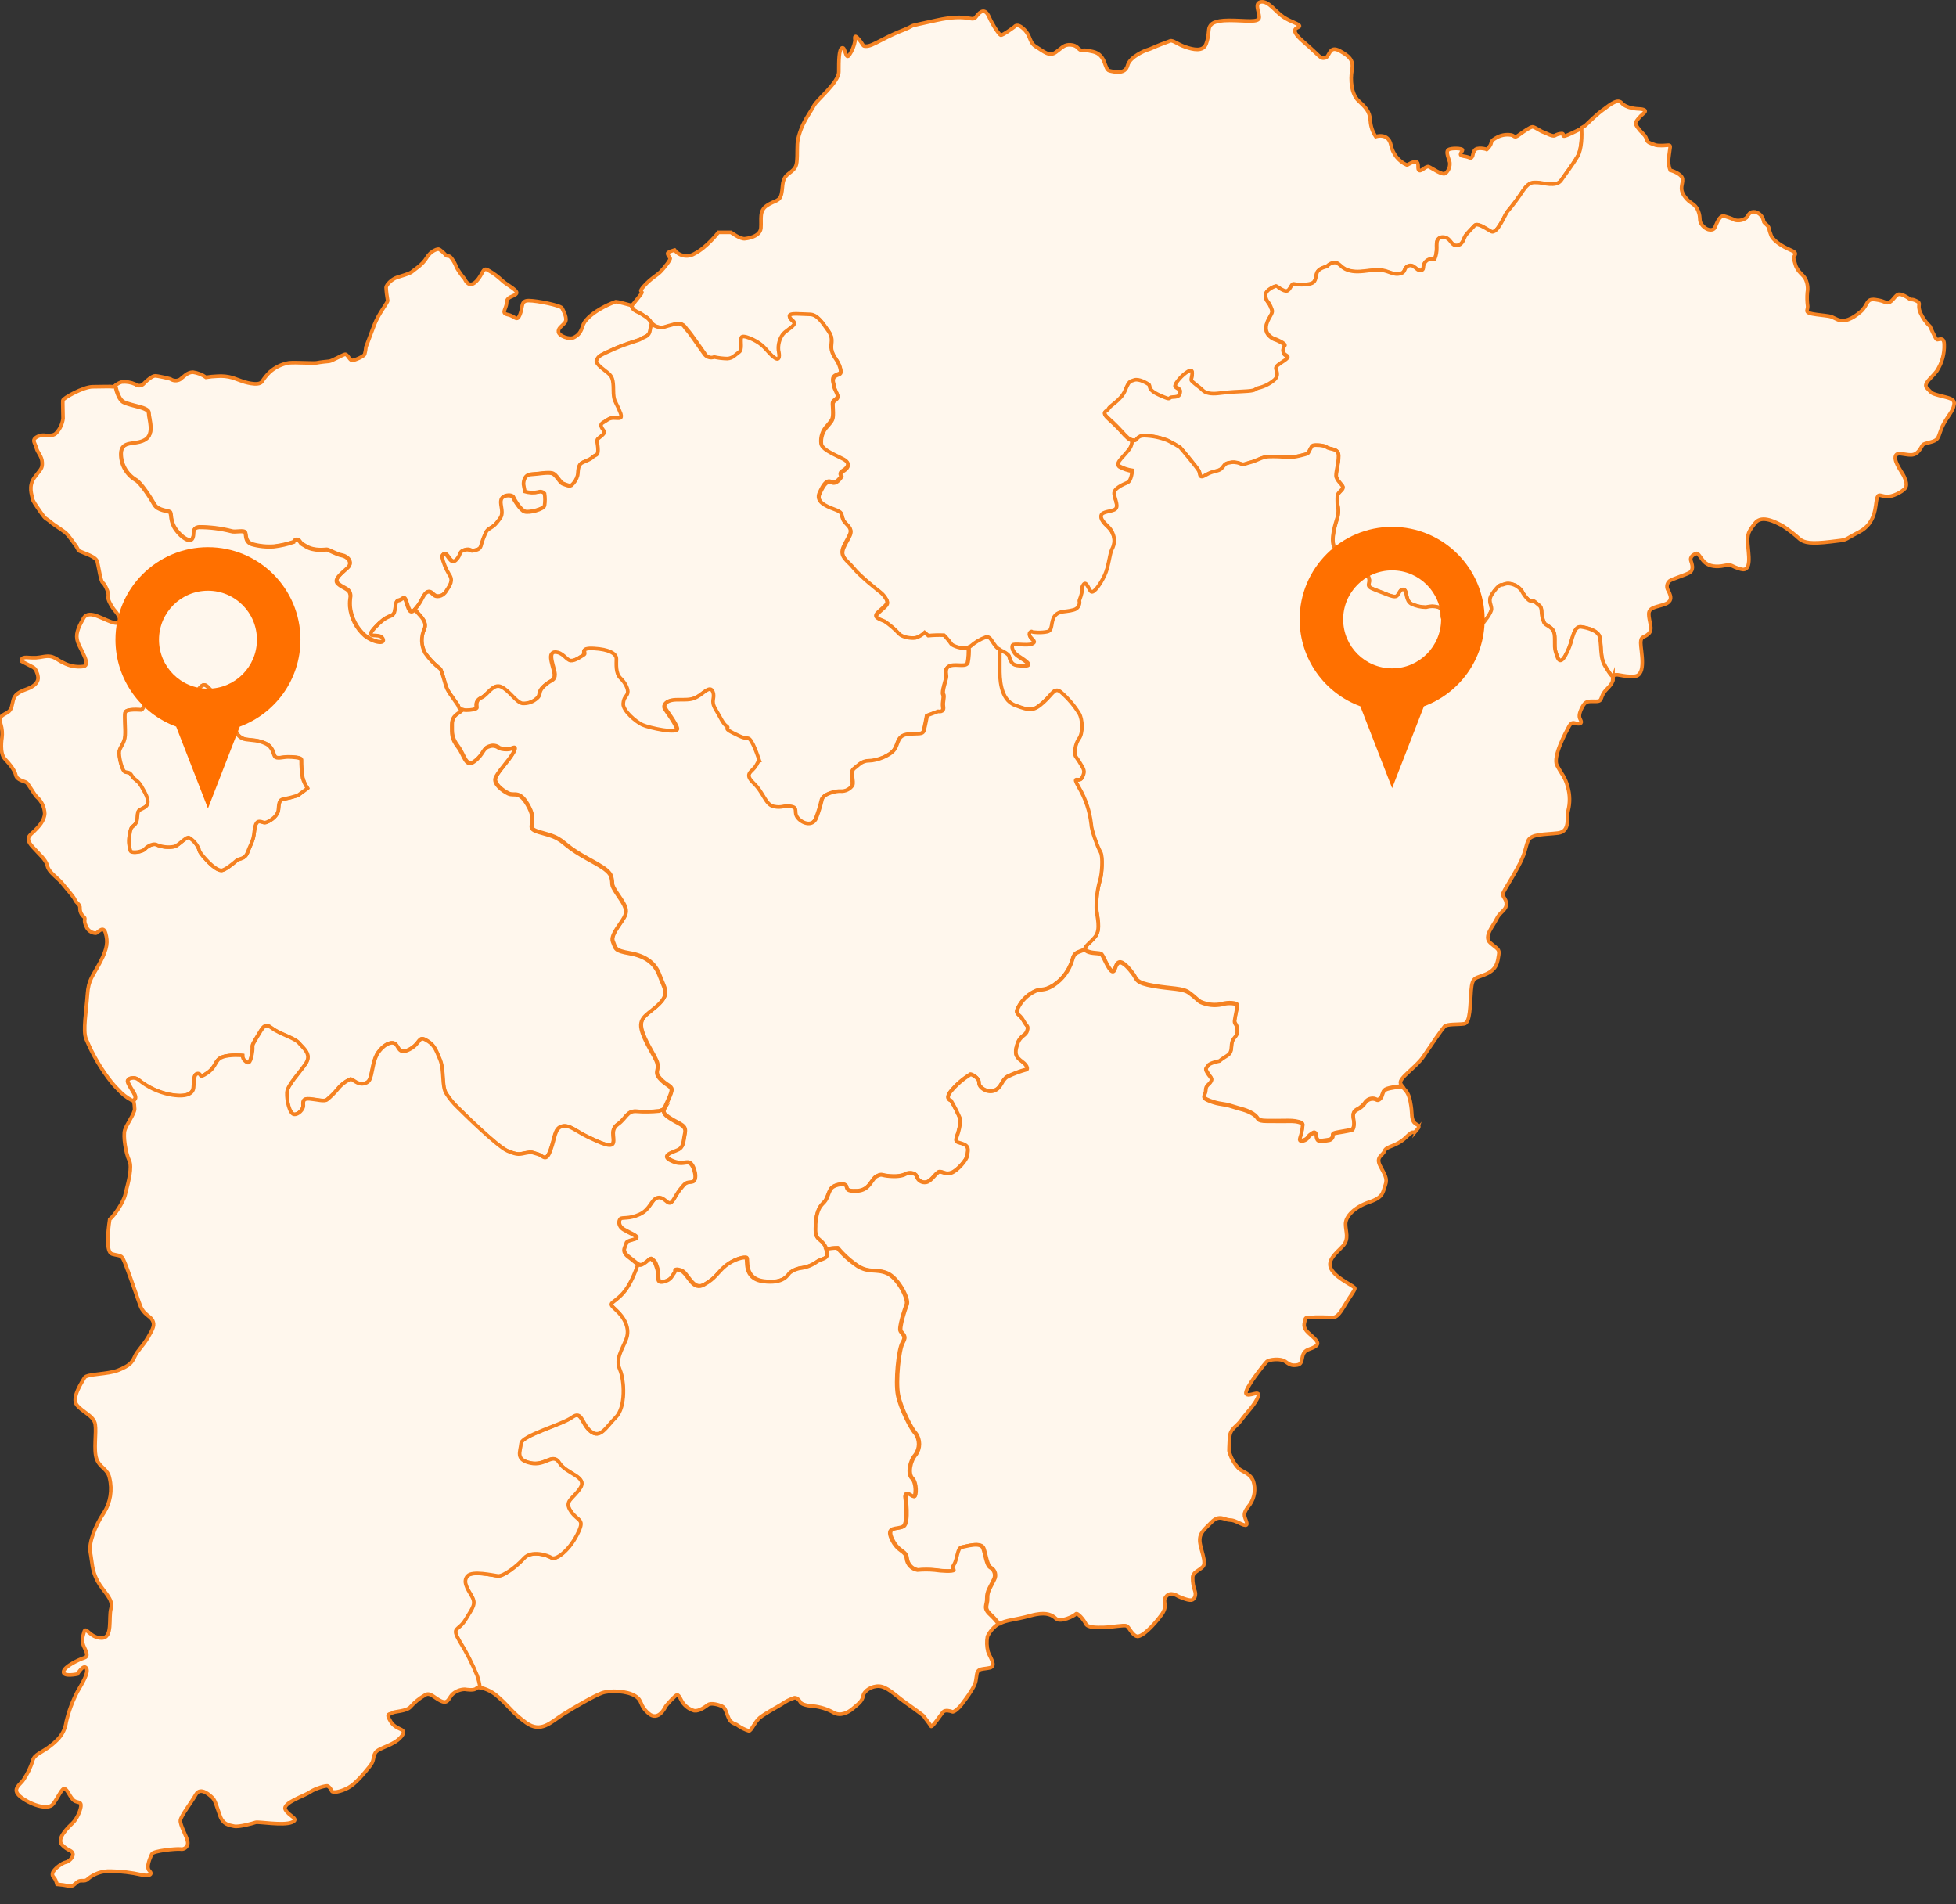 <?xml version="1.0" encoding="UTF-8"?>
<svg xmlns="http://www.w3.org/2000/svg" id="DSE-Magyarorszag" viewBox="0 0 539.21 524.86">
  <rect x="0" y="0" width="539.21" height="524.86" fill="#333333" stroke="none"/>
  <g id="Group_429">
    <path id="Path_444" d="M434.88,43.14c-1.62,2.71-3.22,4.68-4.58,6.67s-5.18,.61-6.41,.61-2.23-.38-4,2.1c-1.32,2.02-2.76,3.96-4.31,5.8-.63,.49-2.85,6.54-4.59,5.56s-3.7-2.59-4.56-1.61-1.57,1.6-2.27,2.47-.65,1.72-1.36,2.43c-.43,.47-1.07,.68-1.69,.56-.85-.23-1.24-1.18-1.91-1.75-.42-.35-.95-.54-1.5-.54-.4-.02-.8,.11-1.11,.37-.7,.59-.58,1.66-.57,2.56,.03,1.07-.17,2.14-.57,3.14-1.29-.36-2.62,.38-3,1.66-.03,.12-.06,.24-.07,.37,0,.24-.03,.48-.1,.71-.26,.5-1,.46-1.5,.14-.41-.37-.85-.7-1.32-1-.76-.32-1.64-.04-2.06,.67-.13,.3-.27,.6-.43,.89-.12,.14-.26,.26-.42,.35-.76,.37-1.63,.43-2.43,.18-.81-.19-1.57-.55-2.38-.75-1.92-.48-3.92-.08-5.87,.11s-4.09,.17-5.68-1c-.72-.55-1.38-1.35-2.28-1.4-.84,.06-1.61,.46-2.15,1.1,0,0-2.33,.45-2.75,1.8s-.14,2.59-2,3c-1.44,.3-2.93,.3-4.37,0-.62-.18-.93,1.68-1.87,1.93s-2.83-1.37-3-1.37-3,1-2.91,2.58,.82,1.62,1.43,3.1,.68,1.37-.49,3.4-.94,3.78,.19,4.7c.51,.5,1.15,.86,1.84,1.05,0,0,2.84,1.17,2.36,1.73-.56,.62-.62,1.55-.14,2.23,.56,.54,1.42,.6,.74,1.29s-2.77,1.74-3,2.41,1,2-.43,3.45c-1.29,1.12-2.83,1.91-4.5,2.29-1.37,.43-.25,.74-4.25,.93s-5.19,.37-6.86,.55-3.4,0-4.26-.92-3-2.22-3.1-2.79,1-3.45-.8-2.4-3.64,3.4-3.64,3.94,1.54,.69,1.42,1.68-.37,1.44-2,1.5,.12,1.2-3.59-.46-2.59-2.65-3.08-3-2.67-1.66-4-1.23-1.42,.25-2.53,2.9-4.19,4.2-4.56,5-2.42,.56,.37,3c.31,.27,.6,.53,.87,.79,2.13,2,3,3.26,3.88,4,.41,.4,.91,.7,1.45,.87,0,.73-.19,1.45-.53,2.09-1.23,2.1-4.32,4.21-3.08,5.07,1.13,.62,2.36,1.04,3.63,1.23,0,0-.18,2.85-1.29,3.34s-4,1.61-3.7,3.21,1.45,3.7,0,4.33-3.94,.49-3.57,2.09,2.35,2.35,3.1,4.21c.7,1.45,.65,3.15-.14,4.56-.74,1.48-.89,4.7-2,7.16s-2.89,4.82-3.63,4.58-1.37-3.22-2.23-2,.26,.74-1.11,4.33c.32,1.13-.34,2.3-1.47,2.62h-.13c-.62,.17-1.24,.29-1.88,.36-1.33,.16-2.46,.25-3.3,1.31-1.25,1.55-.45,4-2,4.32s-4.07,.25-4.25,0-1.19,.37-.5,1.36,1.79,1.46,.5,2.05-5.07-.25-5.38,.37,.12,1.91,1.37,2.77,4.81,2.9,2.08,2.9-3.33-.19-4-1.42,.12-1.17-1.36-2.16c-.55-.35-1.13-.64-1.74-.88-.52-.24-.97-.62-1.28-1.1-1.12-1.42-1.37-2.59-2.6-2.28-1.52,.55-2.92,1.39-4.13,2.46-.15,.11-.31,.2-.48,.27-1.64,.68-4.32-.46-4.71-.94-.59-.86-1.26-1.67-2-2.41-1.44-.06-2.88-.02-4.32,.12l-1.05-.86c-.71,.69-1.58,1.2-2.53,1.48-1.18,.18-3.53-.12-4.5-1.11-1.19-1.31-2.54-2.47-4-3.46-1.05-.5-3.22-1-2.1-2.22s2.72-2.22,2.78-3c0-.4-.14-.78-.38-1.1-.38-.65-.88-1.22-1.47-1.69-.74-.56-5.69-4.51-7.41-6.67s-4.07-3.08-2.72-6,2.78-4,1.18-5.69-1.18-1.34-1.58-2.34,.28-1.23-2.2-2.16-5.18-2.16-4.07-4.57,2-3.64,3.33-3,2.67-1.6,2.67-1.6c0,0-.81-.8,.37-1.48s2.09-1.77,.86-2.77-6.55-2.73-6.79-4.7c-.23-1.84,.4-3.69,1.72-5,1.37-1.6,1.54-1.79,1.54-3.7s-.35-2.71,.32-3.22,1-.81,.93-1.36-.93-1.91-.93-2.46-.92-2.22,.19-3,2-.17,1.42-2.29-1.79-2.72-2.3-4.7,.74-3-.92-5.36-3-4.52-5.13-4.52-5.86-.55-5.55,.56,1.79,1.29,1.23,2.22-2.46,1.86-3.14,2.84c-.87,1.24-1.26,2.75-1.12,4.26,.32,1.31,.43,3-.93,2.17s-2.28-2.34-3.76-3.65-5.25-3-5.56-2,.37,3.27-.61,3.95-1.73,1.74-3.27,1.8c-1.21-.03-2.41-.18-3.59-.43-1.02,.3-2.12-.14-2.65-1.06-1.17-1.6-3.9-5.67-4.76-6.54s-.92-2.15-3.51-1.54-2.84,1-4.21,.8c-.75-.13-1.45-.48-2-1-.26-.23-.48-.5-.64-.81-.37-.48-.83-.88-1.35-1.17-.78-.54-1.62-1-1.62-1,0,0-1.42-.56-1.71-1.11l-.49-.9h.11l.55-.65,.21-.25c.13-.17,.3-.36,.44-.55s.26-.31,.38-.46c.3-.36,.56-.71,.78-1,.11-.12,.2-.26,.28-.4,.04-.05,.07-.1,.1-.16h0c.43-.74-1.17,.06,.69-2s3.52-2.89,4.5-3.88,2.9-3.39,2.65-3.76-.68-.88-.68-1.3,1.92-.92,1.92-.92c1.27,1.66,3.59,2.11,5.39,1.05,3.47-1.73,6.67-5.93,6.67-5.93h3.46s2.71,2,3.94,1.74c0,0,4.14-.35,4.33-2.94s-.55-4.72,1.68-6.21,3.51-1,4-3.24-.09-4,2-5.56,2.22-2,2.31-4.9-.2-3.62,.83-6.67,2.87-5.38,3.79-7.13,6.86-6.4,6.86-9.36,0-6.2,.92-6.57,.93,3.6,2,1.94c.79-1.17,1.32-2.49,1.57-3.88,0-.38-.46-2.22,1-.47s1,1.95,2,1.95,1.94-.47,4.44-1.76c2.04-1.08,4.15-2.04,6.3-2.87,3.7-1.58-.54-.46,8.63-2.5s9.81,.65,11-1,2.5-2.33,3.53,0,2.77,4.9,3.24,5.08,3.79-2.31,3.79-2.31c0,0,.74-1.2,2.69,.74s1.29,3.62,3.33,4.82,3.53,2.78,5.36,1.48,2.33-2.22,4.18-2.05,1.86,1.13,2.77,1.49-.36-.46,3.34,.38,3,4.9,4.53,5.27,4.36,1,5-1.48,5.1-4.17,5.1-4.17c.68-.2,1.35-.45,2-.75,.46-.26,3.9-1.57,4.64-1.83s2,.92,4.16,1.66,4.9,1.39,5.74-.83,.56-3.9,.93-4.64,.94-1.85,5.47-1.85,8.24,.74,8.24-.84-1.48-4,.56-4.26,4,2.78,6.11,4.18c2.11,1.4,4.35,1.85,4.44,2.48s-3.61,.29,1.11,4.36,4.53,4.7,5.92,4.43,1-3.62,4.08-1.94,3.79,2.87,3.33,5.38-.19,6.47,1.77,8.32,3.14,2.88,3.31,5.56c.1,1.56,.61,3.07,1.49,4.36,0,0,3.44-1.2,4.18,2.31,.5,2.46,2.16,4.53,4.45,5.55,0,0,2.12-1.37,2.74-.8s0,2,.63,2.28,1.85-1.3,2.59-1.05,3.88,2.59,4.68,1.79c.85-.75,1.27-1.87,1.13-3-.25-.93-1.19-2.9-.39-3.45s3.9-.43,3.9,.06-1.42,1.48,.38,1.72,1.79,.82,2.22,.25,.06-.62,.68-1.79,3.39-.37,3.39-.37c0,0-.19,.44,.74-.74s0-1.35,1.74-2.34c1.27-.79,2.78-1.1,4.25-.86,1,.18,.8,1,2.16,0s3.16-2.24,3.76-2.24,2.16,1.19,2.9,1.42,2.48,1.3,3.22,1c.61-.36,1.3-.56,2-.57,.93,0-.86,1.56,2.48,0,1.39-.65,2.31-1.1,2.9-1.42,.05,1.93,.05,5.77-1.1,7.74Z" style="fill:#FFF7ED; stroke:#f58222; stroke-miterlimit:10;"></path>
    <path id="Path_445" d="M538.67,111.54c-.31,1.74-1.36,2.66-2.71,5s-1.24,3.82-2.16,4.62-3.28,.87-3.77,1.48-1.18,2.67-3.15,2.73-4.14-1.11-4.39,.54,2,4.45,2.42,5.44,1,2.35,.23,3.28-3.45,2.4-5.18,2.22-2.17-1-2.6,.74-.12,6.6-4.93,9.07-2.48,2-7.84,2.65-7.17,.26-8.4-.68c-1.49-1.36-3.08-2.6-4.76-3.7-1.91-1-5.73-3.11-7.58-.79s-2.23,3.08-2.05,5.74,1.24,7.84-1.85,7-2.28-1.48-4.57-1-4.07,.18-5.24-.74-1.91-2.84-2.54-2.59-1.91,.8-1.42,2.16,.49,2.4-.25,3-5,1.85-5.68,2.4c-.79,.66-.95,1.81-.37,2.66,.43,.85,.91,1.86,.49,2.7-.3,.48-.75,.83-1.29,1-2.16,.86-4.56,.8-4.56,2.77s1.23,4.14,0,5.38-2.22,.55-2.22,2.6,1.71,8.89-1.68,9.18-5.3-1.11-5.87,0c-.04,.07-.07,.14-.09,.21-.43-.41-.82-.88-1.14-1.38-1.42-2.22-1.73-2.83-2-4.68s-.13-3.1-.5-4.89-3.33-2.59-5.07-2.83-2.15,2.16-2.52,3.08c-.4,1.71-1.04,3.35-1.91,4.88-1.61,2.84-2.16,.37-2.67-1.17s.08-4-.49-5.44-2.22-1.72-2.65-2.46c-.47-1.05-.72-2.19-.74-3.34-.12-1.42-.56-1.36-1.6-2.28s-1.18,0-2-.74c-.76-.71-1.39-1.55-1.86-2.48-.86-1.2-2.23-1.93-3.7-2-1,0-1.42,.45-1.91,.37s-1.73,1.19-2.71,2.79,0,2.71,0,3.82-2,3.59-3.1,4.88-4.56,1.11-5.3,.81-1.73-1.79-2.1-2-2.72-.43-3-1.29,.25-2.23-1.11-2.85c-1.13-.34-2.32-.34-3.45,0-1.38-.02-2.75-.33-4-.92-1.72-.93-1.17-3.52-2-3.9s-1.11,.43-1.79,1.49-2.85-.26-6.12-1.43-1.1-1.6-1.92-3.51-1.91-2.35-2.88-3.47-4-2.09-5.93-3.88-.74-6,.06-8.58c.48-1.35,.54-2.82,.18-4.21,0-.23-.06-1.29,0-2.28s1.48-1.6,1.5-2.34-1.87-1.91-1.87-3.27,.68-3.28,.68-5.44-2.28-1.66-3.22-2.35-3.33-.68-3.82-.54-1.17,2.15-1.48,2.28-3.88,1.17-5.5,1c-1.76-.18-3.53-.24-5.3-.18-1.68,.06-3.28,1.17-4.82,1.54s-2,.86-3,.37c-1.01-.4-2.11-.46-3.16-.18-1.17,.18-1.23,.8-2,1.6s-2.22,.49-4.27,1.74-1.42-.32-2-1.25-4.57-5.79-5.12-6.36c-1.1-.7-2.23-1.33-3.4-1.9-2.05-.82-4.22-1.27-6.43-1.32-2.22,0-2,1.43-2.71,1.3l-.64-.11c-.55-.17-1.05-.47-1.45-.88-.83-.71-1.75-2-3.88-4l-.88-.79c-2.78-2.4-.74-2.14-.37-3s3.45-2.34,4.56-5,1.24-2.48,2.54-2.91,3.45,.86,4,1.23-.63,1.36,3.08,3,1.91,.5,3.59,.46,1.91-.52,2-1.5-1.42-1.11-1.42-1.67,1.8-2.9,3.65-3.94,.74,1.85,.8,2.4,2.22,1.85,3.1,2.78,2.58,1.11,4.25,.92,2.85-.37,6.86-.55,2.89-.5,4.26-.93c1.66-.38,3.21-1.16,4.5-2.28,1.48-1.43,.19-2.79,.43-3.46s2.35-1.73,3-2.41-.18-.74-.74-1.29c-.48-.68-.42-1.6,.13-2.22,.49-.57-2.36-1.74-2.36-1.74-.68-.17-1.31-.52-1.83-1-1.13-.92-1.37-2.65-.2-4.7s1.11-1.91,.49-3.39-1.34-1.47-1.4-3.05,2.73-2.58,2.9-2.58,2.1,1.6,3,1.36,1.24-2.1,1.87-1.93c1.44,.3,2.93,.3,4.37,0,1.85-.37,1.55-1.6,2-3s2.76-1.79,2.76-1.79c.53-.65,1.31-1.05,2.15-1.1,.9,0,1.55,.84,2.28,1.39,1.58,1.17,3.72,1.21,5.67,1s4-.59,5.87-.12c.82,.21,1.57,.56,2.39,.76,.8,.24,1.67,.18,2.43-.18,.15-.1,.29-.22,.41-.36,.17-.28,.31-.58,.43-.89,.42-.71,1.3-.99,2.06-.67,.47,.3,.91,.63,1.32,1,.48,.33,1.25,.37,1.5-.13,.08-.23,.11-.47,.1-.71,.17-1.34,1.39-2.28,2.73-2.11h.01c.13,.01,.25,.04,.37,.08,.41-1,.6-2.07,.58-3.15,0-.9-.13-2,.56-2.56,.32-.25,.71-.39,1.12-.37,.55,.01,1.08,.2,1.5,.55,.66,.56,1.06,1.51,1.91,1.75,.62,.12,1.26-.1,1.68-.57,.72-.71,.76-1.68,1.37-2.43s1.54-1.63,2.27-2.47,2.84,.62,4.56,1.61c1.72,.99,4-5.06,4.58-5.55,1.56-1.84,3-3.79,4.31-5.81,1.74-2.48,2.73-2.1,4-2.1s5.07,1.36,6.42-.61,3-4,4.57-6.67c1.16-2,1.16-5.81,1.06-7.8,.35-.18,.68-.38,1-.6l.14-.12c.04-.06,.09-.11,.15-.15l.19-.18,.22-.22,.91-.86c.11-.1,.25-.22,.38-.36l.79-.71c.63-.6,1.3-1.16,2-1.67,1.11-.67,4-3.51,5.26-2s4.37,1.66,4.74,1.66,2.6,.13,1.43,1.11-2.32,2.36-2.32,2.84,.86,1.73,2.17,3,.43,2,2,2.53,1.17,.62,3,.62,2.48-.44,2.36,.49-.5,3.46-.5,4.14c.09,.74,.26,1.46,.52,2.16,0,0,3.18,.86,3.38,2.4s-1,2.54,.54,4.76,2.85,1.79,3.77,4-.06,2.71,1.3,4.19,2.9,1.24,3.27,.56,1.23-3.53,2.54-3.27c1.07,.28,2.12,.65,3.12,1.13,1.08,.24,2.21,0,3.09-.68,.56-.68,.87-1.85,2.41-1.6,1.23,.3,2.15,1.32,2.33,2.57,0,.55,1.37,1.11,1.48,2,.1,.57,.27,1.13,.49,1.66,0,0,.14,1.19,2.73,2.85s4.45,1.73,3.94,2.78-.52,.37,.09,2.59,2.33,2.84,2.88,4.2c.49,1.1,.65,2.33,.44,3.52-.11,1.28-.08,2.56,.09,3.83,.09,1.23-1.27,1.8,2.43,2.29s3.53,.25,5.57,1.28,4.31-.11,6.54-2,1.42-3.76,4.13-3.39,2.59,1,3.65,.8,1.91-2.16,2.78-2.28,2.46,.86,3,1.29,.43-.18,1.91,.56,.06,.86,1.05,3.22c.64,1.43,1.55,2.72,2.68,3.8,0,0,1.43,3.33,1.85,3.59s2-1,2.05,1.34c.1,2.6-.62,5.17-2.05,7.35-1.48,2-3.95,3.53-2.65,4.76s.74,1.29,3.39,2,4.33,.82,4.02,2.53Z" style="fill:#FFF7ED; stroke:#f58222; stroke-miterlimit:10;"></path>
    <path id="Path_446" d="M444.66,186.65c-.33,.92,.5,1.06-1.63,3.2-2.3,2.28-.93,3.45-3.1,3.45s-2.83-.19-3.76,1.6-.92,2.65-.55,3.33,.49,1.3-.56,1.25-1.66-.88-2.54,.74-4.5,8.33-3.33,10.67,2.3,3.21,3,6.06c.62,2.13,.64,4.39,.08,6.53-.5,1.56,.8,5.69-2.79,6.12s-7.47,.18-8.27,2.17-.56,3.27-3,7.64-3.41,5.66-3.84,6.7,.93,1.45,.88,3.13-1.8,2.1-2.67,4-3.7,4.87-1.78,6.59,2.65,1.68,2.34,3.41-.37,3.82-3.39,5.19-3.87,.54-4.2,4.54-.19,8.95-1.93,9.2-4.74,0-5.42,.74-3.51,4.83-5.48,7.78l-.33,.49c-2,3-6.84,5.93-6.3,7.41,.09,.25,.23,.49,.4,.7,0,0-3.6,.34-4.56,.91s-.65,1.66-1.44,2.44-.93,.24-1.72,.09c-.87-.14-1.75,.2-2.31,.89-.61,.92-1.46,1.65-2.46,2.13-1.7,1-.55,2.64-.74,4.17s-.7,1.39-.7,1.39c0,0-1.48,.31-3.75,.7s-1,.68-1.53,1.42-.78,.61-2.77,.9-1.44-1.36-1.81-2-1,0-1.57,.39-.56,1.1-1.76,1.48-1.16-.32-1-.8c.4-1.15,.65-2.35,.74-3.56-.08-.6-1.85-.93-3-1s-3.57,.05-6.85,0-1.91-.74-3.85-1.94-3.29-1.26-5.78-2.09-3.24-.41-6.07-1.48-1.2-1.52-1.2-3,1-1.57,1.44-2.44-.15-1-1-2.42-.09-1.29,.24-2,3.1-1.23,3.1-1.23c2.22-1.86,3.22-1.35,3.33-4.08s1.6-2.22,1.6-4.19-.85-1.74-.74-2.85,.74-3.7,.74-4.21-2.45-.84-4.31-.23c-1.95,.41-3.99,.19-5.81-.63-.86-.48-1.48-1.34-3.21-2.57s-4.68-1-9.75-1.86-4.57-1.85-5.56-3.21-2.85-3.7-4-3.22-.86,2.73-1.85,2.36-2.34-4-2.86-4.58-2.81-.12-4.18-1c-.17-.1-.31-.26-.4-.44-.3-.76,1.32-1.65,2.76-3.4,1.72-2.09,.49-5.56,.37-8,0-.08,0-.16,0-.24-.02-2.51,.31-5.01,1-7.43,.5-1.36,.74-6.3,0-7.52s-2.6-6.18-2.6-7.79c-.4-3.53-1.54-6.93-3.33-10-2.23-3.83,0-1.24,.8-2.72s.68-2.09,0-3.2c-.5-.9-1.05-1.76-1.66-2.59-.63-.74-.25-3.59,.86-5.07s1-5.3,0-6.92c-1.36-2.16-3.02-4.12-4.94-5.8-1.85-1.48-2.1,.24-4.82,2.72s-3.7,2.47-7.9,.86-4.2-7.65-4.2-10.24v-5.14c.6,.23,1.18,.52,1.73,.87,1.48,1,.68,.93,1.36,2.16s1.29,1.43,4,1.43-.85-2.05-2.08-2.91-1.68-2.16-1.37-2.77,4.08,.24,5.38-.37,.18-1-.5-2,.31-1.6,.5-1.37,2.65,.37,4.25,0,.8-2.77,2-4.31c.84-1.07,2-1.16,3.3-1.32,.64-.07,1.26-.19,1.88-.36,1.15-.25,1.88-1.38,1.63-2.53v-.12c1.37-3.58,.26-3.08,1.12-4.33s1.48,1.74,2.22,2,2.47-2.1,3.63-4.58,1.3-5.67,2-7.16c.79-1.41,.84-3.11,.14-4.56-.74-1.85-2.73-2.59-3.1-4.21s2.1-1.48,3.57-2.09,.27-2.73,0-4.33,2.6-2.71,3.7-3.21,1.29-3.34,1.29-3.34c-1.27-.19-2.5-.6-3.63-1.23-1.24-.86,1.85-3,3.09-5.06,.33-.65,.51-1.36,.53-2.09l.63,.11c.74,.12,.49-1.3,2.72-1.3,2.2,.05,4.38,.5,6.43,1.32,1.17,.57,2.3,1.2,3.39,1.9,.55,.57,4.57,5.44,5.13,6.36s-.06,2.48,2,1.25,3.47-.94,4.27-1.74,.86-1.42,2-1.6c1.05-.28,2.15-.22,3.16,.18,1,.49,1.48,0,3-.37s3.14-1.48,4.81-1.54c1.77-.06,3.54,0,5.3,.18,1.62,.19,5.19-.86,5.5-1s1-2.16,1.49-2.28,2.9-.14,3.82,.54,3.21,.2,3.21,2.35-.68,4.07-.68,5.44,1.9,2.53,1.87,3.27-1.44,1.36-1.5,2.34,0,2.05,0,2.28c.37,1.39,.31,2.86-.18,4.21-.8,2.6-2,6.79-.06,8.58s4.94,2.77,5.93,3.88,2.09,1.56,2.89,3.47-1.35,2.34,1.91,3.51,5.44,2.48,6.12,1.43,.94-1.86,1.8-1.49,.31,3,2,3.9c1.25,.59,2.62,.9,4,.92,1.13-.34,2.33-.34,3.46,0,1.36,.62,.87,2,1.11,2.85s2.59,1.11,3,1.29,1.37,1.67,2.11,2,4.19,.49,5.3-.81,3.1-3.77,3.1-4.88-1-2.22,0-3.82,2.22-2.85,2.71-2.79,.86-.37,1.91-.37c1.47,.07,2.83,.81,3.7,2,.47,.93,1.09,1.77,1.85,2.48,.86,.74,1-.19,2,.74s1.48,.86,1.6,2.28c.02,1.15,.27,2.29,.74,3.34,.43,.74,2.1,1,2.65,2.46s0,3.9,.49,5.44,1,4,2.67,1.17c.86-1.53,1.51-3.17,1.91-4.88,.37-.92,.78-3.33,2.52-3.08s4.7,1.05,5.07,2.83,.25,3,.5,4.89,.55,2.46,2,4.68c.33,.54,.73,1.03,1.18,1.47Z" style="fill:#FFF7ED; stroke:#f58222; stroke-miterlimit:10;"></path>
    <path id="Path_447" d="M179.76,89.09c-.19,.77-.37,1.5-.45,2-.25,1.67-1.85,1.73-2.41,2.22s-3.45,1-7.59,2.85-4.13,1.91-4.7,3,2.6,3,3.4,3.77,1.24,1.48,1.24,4.5,.68,3.21,.68,3.52c.52,.97,.97,1.97,1.35,3,.43,1.6-.49,1.17-1.91,1.17s-1.74,.62-3,1.29,.12,1.85,.38,2.41-1.18,1.6-1.74,2,0,1.42,0,3.1-.61,1.17-1.48,2-1.6,.86-2.91,1.54-1,2.59-1.23,3.47c-.28,1.08-.88,2.05-1.73,2.77-.61,.31-1.35-.06-2.34-.43s-1.85-2.59-3.08-2.9-3.59,.19-5.75,.31-2,2.71-2,2.71c0,0,.31,1.85,.37,2,1.2,.35,2.48,.39,3.7,.12,.61-.23,1.29-.06,1.72,.43,.16,1.11,.16,2.23,0,3.34-.3,1-4.26,2-5.49,1.67s-3-3.33-3.27-4-2.36-.68-3,.25,0,2.46,0,3.83-.43,1.67-1.48,3-2.17,1.4-2.79,2.34c-.66,1.3-1.17,2.66-1.54,4.07-.37,1.12-1.6,1.12-2.23,1.29s-.86-.68-2.41-.18-.74,1.11-2.09,2.6-2.11-.69-2.85-1.37-1.17,.49-1.17,.49c.41,1.74,1.08,3.41,2,4.95,1.24,1.72,.25,3-.86,4.69-.33,.52-.81,.93-1.37,1.18-.28,.12-.58,.18-.89,.19-.8,0-1.1-.34-1.63-.82-1.52-1.4-2.41,.87-3,2-.47,.86-1.04,1.65-1.7,2.37l-.15,.16c-1.35,1.37-1.72-.49-2.34-2.34s-1-.37-2.11-.25-.61,2.71-1.35,3.7-1.73,.12-5.07,3.7,1.11,1.23,2.1,3-2.59,1.23-5-.74c-2.32-2.05-3.78-4.91-4.08-8-.15-2.59,.4-2.46,0-3.7s-1.94-1.35-3.3-2.59,1.24-3,2.72-4.45-.13-3.08-1.61-3.33-3.7-1.6-4.2-1.6-3.45,.49-5.67-.86-.88-.37-1.85-1.48c-.23-.4-.75-.54-1.15-.3h-.02c-.2,.12-.34,.31-.39,.53-1.78,.61-3.61,1.03-5.48,1.25-2.04,.15-4.09-.06-6.06-.62-2-.75-1.49-2.48-1.86-3.22s-2.83,0-3.82-.37c-2.91-.74-5.89-1.11-8.89-1.11-2.1,.25-1.11,1.61-1.74,3s-3,0-4.68-2.34-1.11-4.45-1.61-4.82-3.34-.37-4.31-2.1-3.84-6.16-5.19-6.79c-2.53-1.55-4.06-4.32-4-7.29,.12-3.82,4-2.22,6.67-3.82s1-5.67,1-7.29-4.57-1.85-6.92-3c-1.14-.54-1.88-2.59-2.32-4.56,.5-.41,1.08-.72,1.7-.92,1.29-.13,2.58,.08,3.76,.61,.73,.6,1.81,.5,2.42-.23l.06-.08c.86-.86,2.22-2,3-2,.29,.01,.58,.05,.86,.1,1.13,.19,2.25,.44,3.35,.75,.78,.56,1.81,.61,2.65,.14,1.11-.82,2-2,3.57-2,1.29,.18,2.52,.67,3.59,1.42,1.02-.17,2.05-.28,3.08-.31,1.44-.12,2.88,.03,4.27,.43,1.54,.56,2.77,1,2.77,1,0,0,4.33,1.49,5.32,.06,.61-.97,1.34-1.86,2.16-2.65,1.49-1.33,3.33-2.21,5.3-2.53,1.86-.18,6.73,.19,7.66,0s2.66-.37,3.4-.43,3.57-1.72,4.31-1.91,1.3,1.67,2,1.67,3.24-1.08,3.47-1.69c.18-.65,.3-1.32,.35-2l2.34-6.18c1.19-3.09,3.65-6,3.65-6.61-.22-1.21-.37-2.43-.43-3.65,.12-.86,1.67-2.28,2.9-2.71s3.7-1.05,4.33-1.66,2.71-1.73,3.94-3.78,3.16-2.53,3.47-2.34c.66,.45,1.27,.99,1.8,1.59,.44,.55,.81-.12,1.55,.8,.61,.81,1.1,1.7,1.45,2.65,.65,1.12,1.39,2.18,2.23,3.16,.18,.43,1.23,2.65,3.2,.61s1.67-4.06,3.33-3c1.39,.78,2.68,1.74,3.84,2.84,1.17,1.17,4.82,2.84,3.76,3.7s-2.53,.68-2.59,2.4-1.67,2.85,.37,3.27,2.46,2.11,3.34-.06,.11-3.82,2.4-3.82,8.89,1.35,9.2,2.09,1.67,2.91,.74,4-1.91,1.52-1.74,2.59,3,2.16,4.27,1.48,1.85-1.35,2.48-3.33,3.7-3.94,4.93-4.63c1.32-.76,2.7-1.4,4.14-1.91,.38,0,3.52,.79,4.15,1,.22,.42,.4,.74,.48,.9,.3,.55,1.72,1.11,1.72,1.11,0,0,.83,.46,1.62,1,.52,.3,.98,.7,1.35,1.18,.17,.3,.39,.56,.66,.77Z" style="fill:#FFF7ED; stroke:#f58222; stroke-miterlimit:10;"></path>
    <path id="Path_448" d="M266.69,182.68c-.37,1.48-3.1,.36-4.82,.93s-1.11,2.28-1.11,3-1.24,4.06-.85,4.8-.26,2,0,3.58-1.48,1.23-1.48,1.23l-3,1.11s-.49,2.71-.86,4.08-1.74,.74-4.56,1.11-2.36,2.47-3.59,4.19-4.94,3.1-7,3.1-2.85,1.23-4.08,2.09,0,3.59-.48,4.7c-.74,1.1-2.02,1.71-3.34,1.6-1-.12-4.58,.62-5.07,2.23-.41,1.76-.94,3.49-1.6,5.18-1,2.36-3.7,1.62-5.07,0s.26-2.83-1.85-3.2-2.47,.49-4.81,0-2.71-3.7-5.56-6.43-.25-3.08,.74-4.94c.55-1,.76-1.3,.83-1.31v.08s0-.11,0-.08c-.24-.72-2-6-3.05-6.1s-1.23,0-4.19-1.48-.74-1.23-1.74-1.85-1.6-2.22-3.08-4.7,0-3-.74-4.82-2.6,.5-4.21,1.37-2.22,.86-5.54,.86-3.72,1.48-3.47,2.1,3.08,4.2,3.45,5.81-7.78-.13-9.63-1-5.42-4-5.31-5.81,1-2,1.24-3-.61-2.72-2-4.08-1.11-3.82-1.11-5.31-2.1-2.59-6.18-2.84-2,1.25-2.71,1.67-2.47,1.8-3.7,1.66-2.1-2.34-4.33-2.34,0,4.57,0,6.18-1,1.6-2,2.34-2.1,1.6-2.22,3c-.08,.45-.32,.85-.67,1.14-1.11,1.05-2.62,1.58-4.15,1.45-1.73-.37-3.58-3.58-5.81-4.56s-3.7,2.22-5.42,3-1.24,2.22-1.24,2.71-1.6,.74-3,.74c-.31,0-.63-.05-.92-.16-.52-.14-.92-.55-1.05-1.07,0-.37-2.34-3.21-3.08-4.7s-1.37-5.07-2-5.67c-1.59-1.22-2.98-2.68-4.12-4.33-1.13-2.06-1.2-4.55-.19-6.67,.74-1.73-.74-3.21-2-4.56-.21-.25-.41-.51-.59-.79,.66-.72,1.23-1.51,1.7-2.37,.62-1.11,1.51-3.38,3-2,.53,.49,.83,.85,1.63,.83,.31-.01,.61-.08,.89-.2,.56-.25,1.03-.66,1.36-1.18,1.11-1.72,2.1-3,.86-4.69-.92-1.54-1.6-3.21-2-4.95,0,0,.43-1.17,1.17-.48s1.48,2.84,2.85,1.36,.54-2.1,2.08-2.59,1.8,.36,2.42,.17,1.85-.17,2.22-1.29c.37-1.41,.89-2.77,1.54-4.07,.63-.93,1.74-1,2.79-2.34s1.48-1.68,1.48-3-.68-2.91,0-3.82,2.71-.88,3-.26,2,3.59,3.27,4,5.19-.62,5.48-1.67c.17-1.11,.17-2.23,0-3.34-.42-.49-1.11-.66-1.71-.43-1.22,.27-2.5,.23-3.7-.12-.07-.19-.38-2-.38-2,0,0-.13-2.59,2-2.71s4.5-.62,5.75-.31,2.1,2.53,3.08,2.9,1.74,.74,2.35,.43c.85-.73,1.45-1.69,1.73-2.77,.19-.87-.06-2.79,1.23-3.47s2.05-.74,2.91-1.54,1.48-.31,1.48-2-.55-2.65,0-3.1,2-1.48,1.73-2-1.6-1.73-.37-2.41,1.54-1.29,3-1.29,2.35,.43,1.92-1.17c-.38-1.03-.83-2.03-1.35-3,0-.32-.68-.5-.68-3.53s-.43-3.7-1.25-4.5-3.94-2.71-3.39-3.77,.56-1.17,4.7-3,7-2.36,7.58-2.85,2.17-.54,2.42-2.22c.07-.52,.25-1.25,.44-2,.55,.52,1.25,.87,2,1,1.36,.25,1.62-.18,4.21-.8s2.65,.68,3.51,1.54,3.59,5,4.76,6.55c.58,.95,1.76,1.35,2.8,.94,1.18,.26,2.38,.4,3.59,.43,1.54-.06,2.28-1.11,3.27-1.79s.3-3,.61-4,4.07,.74,5.56,2,2.41,2.79,3.76,3.65,1.25-.86,.93-2.16c-.14-1.51,.25-3.02,1.11-4.27,.69-1,2.6-1.91,3.15-2.83s-.92-1.11-1.23-2.23,3.45-.56,5.55-.56,3.46,2.16,5.13,4.52,.43,3.39,.92,5.36,1.67,2.6,2.3,4.7-.31,1.49-1.42,2.29-.2,2.47-.2,3,.88,1.91,.94,2.46-.25,.88-.94,1.36-.31,1.3-.31,3.22-.17,2.1-1.54,3.7c-1.32,1.31-1.95,3.16-1.72,5,.24,2,5.56,3.7,6.79,4.7s.31,2.09-.86,2.77-.37,1.48-.37,1.48c0,0-1.36,2.28-2.67,1.6s-2.22,.57-3.33,3,1.61,3.64,4.07,4.56,1.8,1.19,2.2,2.17,0,.68,1.58,2.34,.18,2.78-1.18,5.69,1,3.82,2.72,6,6.67,6.11,7.41,6.67c.59,.47,1.09,1.04,1.47,1.69,.24,.32,.37,.7,.38,1.1-.06,.8-1.67,1.78-2.78,3s1,1.72,2.1,2.23c1.47,.99,2.81,2.14,4,3.45,1,1,3.33,1.29,4.5,1.11,.95-.28,1.82-.79,2.53-1.48l1,.86c1.44-.14,2.88-.18,4.32-.12,.74,.74,1.41,1.55,2,2.42,.39,.47,3.07,1.61,4.71,.93,.1,1.42,.02,2.86-.24,4.26Z" style="fill:#FFF7ED; stroke:#f58222; stroke-miterlimit:10;"></path>
    <path id="Path_449" d="M303.23,242.57c-.69,2.42-1.02,4.92-1,7.43,0,.08,0,.16,0,.24,.12,2.45,1.35,5.92-.37,8-1.44,1.75-3,2.64-2.75,3.4-.29,.1-.54,.19-.75,.28-1.57,.65-2.22,.56-2.77,2.59-.85,2.87-2.68,5.35-5.18,7-3,1.85-3.43,.65-5.56,1.85-1.8,.96-3.26,2.45-4.18,4.27-1.1,1.94,.39,1.66,1.39,3.51s1.48,1.4,1.09,2.88-1.92,1.2-2.75,3.79-.37,3.44,1.4,4.73,1.28,2.13,1.28,2.13c-1.85,.5-3.65,1.16-5.37,2-1.66,1-1.58,3-3.52,3.81s-4.44-.83-4.35-2.12-1.94-2.33-2.31-2.33c-2.07,1.26-3.92,2.86-5.47,4.73-1.66,2.13,.09,2.5,.09,2.5,.97,1.67,1.84,3.4,2.61,5.18-.09,1.62-.43,3.21-1,4.73-.65,1.85,.29,1.38,1.94,2.12s1,2.05,.92,3.16-2.77,4.16-4.34,4.72-2.33-.28-3.25-.28-2.22,2.6-3.7,2.88c-1.2,.25-2.38-.49-2.68-1.68-.37-1-2.22-1-2.87-.65s-1.85,.85-4.45,.65-2-.74-3.61,0-1.86,3.9-5.47,4.08-2.49-1-3.14-1.57-2.5-.19-3.53,.46-1.29,2.5-2,3.7-2.31,1.39-2.77,6.49c-.02,.23-.02,.47,0,.7-.25,4.24,1.41,2.8,2.91,5.88,.06,.12,.12,.24,.16,.34,1.25,2.86-1,2.47-2.47,3.45-1.23,.91-2.66,1.51-4.17,1.75-1.21,.12-2.36,.57-3.33,1.3-.57,.57-1.59,3.14-7.32,2.4s-4.17-6.1-4.73-6.47-3.51,.37-5.74,2.22-2.59,3.33-5.92,5.19c-.14,.07-.27,.14-.42,.2-3,1.2-4.12-3.66-6.16-4.19s-1,.09-1.57,.74-.74,2-3,2.42-1.11-1.49-1.76-3.62-.74-1.85-1.39-2.5-.65,.09-2.23,1.11c-.75,.49-1.21,.5-1.74,.18s-1.27-1-2.5-1.94c-2.42-1.75-.85-3-.75-3.88s2.77-.92,2.86-1.48-1.75-1.2-3.51-2.23-1.39-2.59-.93-3.05,2.33,.18,5.29-1.22c2.96-1.4,3.14-4,4.81-4.53s2.69,1.48,3.52,1.39,1.39-1.94,2.87-3.79,1.57-1.76,3.25-2,.65-4.25-.48-5.08-2.12,.64-5.18-.74-.09-2.23,1.67-3,1.57-2.41,2-4.55-1.1-2.31-3.69-3.88-2.24-2-2-2.78l.06-.17c.36-1,2.08-4.16,2-5.2s-1.58-1.2-3.24-3.05c-1.3-1.45-.7-2-.62-3.13,.03-.38-.01-.77-.12-1.14-.56-2-3.61-6-4.35-9.44s2.22-4.16,5-7,1.28-4.18,0-7.69-4-5.38-8.26-6.12-3.79-1.29-4.62-3.23,2.77-5.47,3.42-7.32-.56-3.33-2.4-6.09-.84-2.15-1.48-4.46-5.47-4.09-9.74-6.86-3.6-3.7-9.26-5.19-1-1.94-3.61-7-4-3.05-5.74-3.88-3.9-2.61-3.61-4.09,3.81-5,5-7.22-.57-1-1-.93c-.96,.14-1.95,.05-2.87-.27-.76-.66-1.83-.84-2.77-.47-1.77,.47-1.48,2.13-4,4.06s-2.79-1.56-4.62-4-1.68-3.52-1.68-6.12,1.77-3,2.91-4c.29,.11,.61,.16,.92,.16,1.36,0,3-.25,3-.74s-.49-2,1.24-2.72,3.2-4,5.43-3,4.07,4.2,5.81,4.57c1.53,.12,3.03-.41,4.15-1.46,.35-.29,.59-.69,.67-1.14,.11-1.36,1.23-2.22,2.22-3s2-.74,2-2.34-2.22-6.18,0-6.18,3.1,2.22,4.33,2.34,3-1.23,3.7-1.66-1.37-1.91,2.71-1.68,6.18,1.37,6.18,2.85-.25,4,1.11,5.3,2.22,3.1,2,4.08-1.11,1.11-1.23,3,3.45,4.95,5.3,5.81,10,2.6,9.64,1-3.2-5.19-3.46-5.81,.15-2.11,3.47-2.11,3.94,0,5.54-.86,3.47-3.21,4.21-1.36-.74,2.35,.74,4.82,2.09,4.07,3.09,4.7-1.23,.36,1.73,1.85,3.08,1.36,4.19,1.48,2.82,5.38,3.06,6.09c-.08,0-.29,.28-.83,1.32-1,1.85-3.59,2.22-.74,4.93s3.21,5.93,5.55,6.44,2.72-.38,4.82,0,.49,1.6,1.85,3.2,4.08,2.35,5.07,0c.65-1.69,1.19-3.43,1.6-5.19,.49-1.6,4.07-2.34,5.07-2.22,1.32,.1,2.58-.51,3.33-1.6,.49-1.11-.74-3.83,.49-4.7s2-2.09,4.07-2.09,5.81-1.37,7-3.1,.74-3.83,3.59-4.2,4.19,.26,4.56-1.11,.86-4.07,.86-4.07l3-1.12s1.73,.38,1.48-1.23,.43-2.84,0-3.58,.84-4.05,.84-4.8-.62-2.47,1.12-3,4.44,.55,4.81-.93c.26-1.38,.35-2.78,.27-4.18,.17-.07,.33-.16,.47-.27,1.21-1.07,2.62-1.91,4.14-2.46,1.23-.31,1.48,.86,2.59,2.28,.31,.49,.76,.87,1.29,1.1v5.15c0,2.59,0,8.64,4.21,10.24s5.18,1.61,7.9-.86,3-4.2,4.81-2.72c1.92,1.68,3.59,3.63,4.94,5.8,1,1.61,1.11,5.44,0,6.92s-1.48,4.33-.86,5.07c.61,.83,1.16,1.69,1.66,2.59,.68,1.11,.79,1.72,0,3.2s-3-1.11-.8,2.72c1.8,3.07,2.93,6.47,3.34,10,0,1.6,1.85,6.54,2.59,7.78s.33,6.33-.17,7.69Z" style="fill:#FFF7ED; stroke:#f58222; stroke-miterlimit:10;"></path>
    <path id="Path_450" d="M390.6,311.42c-1.42,1.66-.37-.62-3,2s-5.44,2.42-5.93,3.77-2.47,1.61-1.23,4.07,2.16,3.47,1.42,5.44-.44,3.27-4.44,4.62-6.49,3.9-6.49,6,1.05,4.11-.74,6.08-4.82,4.08-3,6.73,6.41,4.33,6.3,5-1.54,2.46-2.91,4.81-2.22,3.15-3.15,3.15-4.69-.18-5.49,0-2-.38-2.16,.62-.86,2,.92,3.64,3.33,2.72,2,3.65-2.53,.74-3.27,1.91-.19,3-1.79,3.28-2.17-.14-3.4-1-4.39-.56-5.07,.12-6.24,7.6-5.67,8.78,4.07-1.3,3.33,.8-3.27,4.56-4.7,6.55-3.08,2.22-3.2,5-.13,2.67-.13,3.41c.46,1.85,1.4,3.55,2.72,4.93,1.23,1,3.2,1.29,4,3.51,.67,2.13,.33,4.45-.92,6.3-1.11,1.49-1.91,2.36-1.37,3.78s1.06,2.59-1,1.66-2.15-1.05-3.39-1.11-2.77-1.54-4.82,.56-3.39,3-3.27,5.25,2,5.93,.81,7.1-2.78,1.48-2.78,3c-.02,1.24,.19,2.48,.62,3.65,.37,1.05,0,2.4-1,2.53s-3.34-.93-3.59-1.05-2.22-1.48-3.39,.12,.8,2.22-1.3,5.07-5.49,6.35-6.85,5.79-2-2.52-2.71-2.83-4.14,.37-6.24,.43-4.5,.06-5-1-2.34-3.28-2.77-2.71-4.2,2.4-5.44,1.28c-1.07-1-2.46-1.73-5.51-1.17-.49,.09-1,.21-1.59,.37-4.19,1.17-6.79,1.17-8.46,2.23h-.08c-.71-.89-1.47-1.74-2.3-2.52-2.13-1.94-.82-2.58-.93-4.53s1-3.23,1.85-5.1c.68-1.17,.29-2.67-.88-3.35h-.01l-.11-.07c-.94-.64-1.22-3.25-1.87-5.19s-4.71-.55-5.93-.37-1.1,3.24-2.12,4.81,.09,1,0,1.49-3.61,.28-5.29,0c-1.6-.15-3.2-.15-4.8,0-1.62-.29-2.84-1.62-3-3.25-.28-2.31-2.33-1.57-4.09-5.27s1.58-2.6,3.15-3.52,.55-8.25,.55-8.25c.2-1.84,1.87,0,2.42,0s.74-3.7-.55-5-.56-4.82,.92-6.48c1.3-1.76,1.3-4.17,0-5.93-1.11-1.12-4.08-6.86-4.82-10.56s.19-12.6,1.29-14.45,0-2.23-.55-3.14,1.11-5.93,1.68-7.41-2.42-7.23-5.38-8.54-5,0-8.15-2c-2.08-1.4-3.95-3.08-5.56-5-1.04,.01-2.07,.13-3.08,.34l-.16-.34c-1.5-3.09-3.16-1.65-2.91-5.88-.02-.23-.02-.47,0-.7,.45-5.1,2-5.28,2.77-6.49s1-3.06,2-3.7,2.87-1,3.52-.46-.46,1.76,3.15,1.57,3.9-3.34,5.46-4.08,1-.18,3.62,0,3.79-.26,4.45-.65,2.5-.35,2.87,.65c.3,1.19,1.48,1.93,2.68,1.68,1.48-.28,2.79-2.88,3.7-2.88s1.66,.83,3.25,.28,4.25-3.61,4.34-4.72,.74-2.42-.92-3.16-2.59-.27-1.94-2.12c.57-1.52,.91-3.11,1-4.73-.76-1.78-1.63-3.51-2.61-5.18,0,0-1.75-.37-.09-2.5,1.55-1.87,3.4-3.47,5.47-4.73,.37,0,2.42,1,2.32,2.33s2.41,3,4.35,2.12,1.85-2.82,3.51-3.81c1.73-.83,3.53-1.5,5.38-2,0,0,.46-.84-1.29-2.13s-2.22-2.14-1.39-4.73,2.33-2.3,2.74-3.79-.06-1-1.08-2.88-2.49-1.57-1.39-3.51c.91-1.83,2.37-3.32,4.18-4.27,2.13-1.2,2.59,0,5.55-1.85,2.5-1.65,4.34-4.13,5.19-7,.55-2,1.2-1.94,2.77-2.59,.21-.09,.46-.18,.74-.28,.09,.18,.23,.34,.4,.44,1.37,.86,3.66,.37,4.18,1s1.89,4.21,2.86,4.58,.74-1.86,1.86-2.36,3,1.85,4,3.22,.49,2.34,5.56,3.21,8,.61,9.75,1.85,2.36,2.09,3.22,2.58c1.82,.82,3.86,1.04,5.81,.63,1.85-.61,4.31-.27,4.31,.23s-.61,3.1-.75,4.21,.75,.87,.75,2.85-1.49,1.48-1.6,4.19-1.12,2.22-3.34,4.07c0,0-2.79,.54-3.1,1.24s-1.11,.59-.24,2,1.49,1.53,1,2.42-1.44,1-1.44,2.44-1.62,1.94,1.2,3,3.57,.65,6.07,1.48,3.84,.89,5.78,2.09,.57,1.9,3.86,1.94,5.64,0,6.84,0,3,.37,3,1c-.09,1.21-.34,2.41-.74,3.56-.17,.47-.22,1.15,1,.8s1.2-1.07,1.76-1.48,1.2-1,1.58-.39-.2,2.25,1.8,2,2.23-.16,2.77-.9-.74-1.07,1.53-1.42,3.75-.7,3.75-.7c0,0,.52,.13,.7-1.4s-1-3.2,.74-4.16c1-.48,1.85-1.22,2.47-2.15,.56-.68,1.44-1.02,2.31-.89,.79,.15,.94,.7,1.72-.08s.46-1.9,1.44-2.45,4.56-.9,4.56-.9c.65,.84,1.7,1.26,2.25,4.06,.68,3.45,.2,3.95,.8,5.38s2.46,.84,1.04,2.51Z" style="fill:#FFF7ED; stroke:#f58222; stroke-miterlimit:10;"></path>
    <path id="Path_451" d="M272.36,455.22c.43,1.37,2.48,4,.49,4.45s-3.26,.06-3.57,1.73-.06,2.09-1.25,4.14-2.59,3.7-3,4.31-2,2.16-2.52,1.93-1.93-.56-2.47,0-3.16,4.55-3.4,4-1.67-2.28-1.92-2.71-4.57-3.4-6.29-4.7-4-3.51-6.06-3.63-4.19,1.23-4.44,2.71-1.48,2.28-2.83,3.45-3.41,2.11-5.19,1.17c-1.78-1.02-3.76-1.65-5.81-1.85-2.16-.12-3.22-.67-3.39-1s-.88-1.36-1.68-1.3c-1.28,.41-2.49,1.02-3.58,1.8-.74,.48-4.57,2.53-6,3.7s-2.34,3.7-3,3.64c-1.15-.36-2.23-.9-3.2-1.61-.45-.38-1.67-.38-2.36-1.86s-.86-2.89-1.85-3.33-3-1-3.82-.43-2.42,1.85-3.83,1.67c-1.33-.38-2.48-1.21-3.27-2.35-.37-.55-.93-2.09-1.48-2s-3,2.9-3.1,3.08-2,4.39-4.74,2-1.48-3.39-3.7-4.81-7-1.62-9.2-.8-7.41,3.82-10.75,5.93-6,5.18-10.07,2.28c-1.66-1.16-3.18-2.51-4.55-4h0c-.22-.24-.45-.46-.67-.7-.16-.19-.34-.37-.52-.54-.16-.18-.35-.37-.54-.55l-.4-.38-.9-.82c-1.47-1.41-3.31-2.37-5.31-2.77-.15-1.13-.42-2.25-.8-3.33-1.34-3.28-2.96-6.45-4.83-9.46-2.4-4.07-.36-2.59,1.64-5.92s3-4.27,1.7-6.49-2.41-4.06-1.13-5.55,6.87-.19,8.35,0,5.18-2.6,7.22-4.87,6.49-.87,7.6-.13,4.64-1.66,7-6.3,.37-3.51-1.66-6.48,.55-3.35,2.58-6.49-3.89-3.88-5.74-6.85-3.7,.92-8,0-2.78-3.15-2.6-5.37,11.3-5.19,14.07-7.24,2.61,1.86,5.19,3.9,4.09-1.11,6.86-3.9,2.42-10.18,1.11-13.14,.56-5.36,1.72-8.33-.41-5.93-2.83-8.15-.93-1.3,2-4.61c1.87-2.09,3.31-5.6,4.09-7.91,.53,.33,1,.31,1.75-.18,1.57-1,1.57-1.76,2.22-1.11s.74,.37,1.4,2.5-.46,4.08,1.76,3.62,2.4-1.77,3-2.42-.56-1.29,1.57-.74,3.14,5.39,6.17,4.19l.41-.2c3.34-1.86,3.7-3.34,5.93-5.19s5.19-2.59,5.74-2.22-1,5.73,4.72,6.47,6.76-1.84,7.32-2.4c.97-.73,2.13-1.18,3.34-1.3,1.51-.24,2.93-.84,4.16-1.75,1.42-1,3.72-.59,2.48-3.45,1.01-.21,2.05-.32,3.08-.34,1.61,1.92,3.48,3.6,5.56,5,3.15,2,5.18,.74,8.15,2s5.92,7.06,5.38,8.54-2.23,6.47-1.68,7.41,1.68,1.29,.55,3.14-2,10.74-1.29,14.45,3.7,9.44,4.82,10.56c1.3,1.76,1.3,4.17,0,5.93-1.49,1.66-2.23,5.19-.92,6.48s1.1,5,.55,5-2.23-1.84-2.42,0c0,0,1,7.32-.55,8.26s-4.9-.2-3.15,3.51,3.8,3,4.09,5.27c.16,1.63,1.38,2.96,3,3.25,1.6-.15,3.2-.15,4.8,0,1.68,.28,5.19,.46,5.29,0s-1,.1,0-1.48,.92-4.63,2.12-4.82,5.29-1.57,5.93,.37,.93,4.55,1.87,5.19c1.2,.62,1.68,2.09,1.07,3.3l-.07,.12c-.83,1.87-1.94,3.16-1.85,5.1s-1.2,2.59,.93,4.53c.83,.78,1.59,1.63,2.3,2.52-1.32,.85-2.38,2.05-3.06,3.47-.25,1.39-.2,2.82,.16,4.19Z" style="fill:#FFF7ED; stroke:#f58222; stroke-miterlimit:10;"></path>
    <g id="Group_428">
      <path id="Path_452" d="M181.88,297.31c-1.3-1.45-.7-2-.62-3.12,.02-.39-.02-.78-.12-1.15-.57-2-3.62-6-4.36-9.43s2.22-4.17,5-7,1.29-4.18,0-7.69-4-5.38-8.26-6.13-3.79-1.28-4.62-3.22,2.77-5.47,3.42-7.33-.56-3.33-2.4-6.09-.84-2.15-1.48-4.46-5.47-4.09-9.73-6.86-3.6-3.7-9.26-5.18-1-1.95-3.62-7-4-3.06-5.73-3.89-3.9-2.6-3.62-4.09,3.81-5,5-7.21-.56-1-1-.94c-.97,.14-1.95,.05-2.88-.26-.76-.66-1.83-.85-2.77-.48-1.76,.48-1.48,2.14-4,4.06s-2.78-1.55-4.62-3.95-1.67-3.53-1.67-6.13,1.76-3,2.9-4c-.52-.14-.92-.55-1.05-1.07,0-.37-2.34-3.21-3.08-4.7s-1.37-5.07-2-5.68c-1.59-1.21-2.98-2.67-4.12-4.32-1.13-2.06-1.2-4.55-.19-6.67,.74-1.73-.74-3.22-2-4.57-.21-.25-.41-.51-.59-.78l-.15,.16c-1.35,1.36-1.72-.49-2.34-2.34s-1-.37-2.1-.25-.61,2.71-1.35,3.7-1.74,.12-5.07,3.7,1.11,1.23,2.1,3-2.59,1.23-5-.74c-2.32-2.05-3.78-4.91-4.07-8-.15-2.59,.4-2.46,0-3.7s-1.94-1.35-3.31-2.59,1.25-3,2.73-4.45-.14-3.08-1.62-3.33-3.7-1.6-4.19-1.6-3.46,.49-5.68-.86-.87-.38-1.85-1.49c-.25-.4-.77-.53-1.17-.28h0c-.19,.11-.33,.3-.38,.52-1.78,.61-3.62,1.03-5.49,1.25-2.04,.14-4.09-.07-6.06-.63-2-.74-1.48-2.47-1.85-3.21s-2.83,0-3.83-.37c-2.9-.74-5.89-1.12-8.89-1.11-2.1,.25-1.11,1.61-1.73,3s-3,0-4.68-2.34-1.11-4.45-1.62-4.82-3.33-.37-4.31-2.1-3.84-6.16-5.19-6.79c-2.53-1.55-4.06-4.32-4-7.29,.11-3.82,4-2.22,6.67-3.82s1-5.68,1-7.29-4.58-1.85-6.92-3c-1.14-.54-1.88-2.59-2.33-4.56-.21,.17-.48,.26-.75,.25-.57-.13-2.91,0-5.44,0s-8.15,3.14-8.21,3.75,.06,3.72,.06,5c-.18,1.43-.79,2.76-1.74,3.84-.8,1-1.91,.8-3.14,.8-.99-.16-2,.11-2.78,.74-.86,.74-.06,1.42,.31,2.77s1.54,2.28,1.6,4c.06,1.72-.37,1.73-2.15,4.13s-.62,5-.56,5.69,.85,1.78,2.34,3.94,1.24,1.37,2.67,2.6,3.76,2.41,4.74,3.58l.09,.1c.79,1,1.53,2,2.22,3,.07,.09,.13,.18,.18,.28,.14,.22,.27,.45,.38,.68,.05,.09,.08,.18,.09,.28h0c1.85,.85,4.82,1.6,5.2,3.08s.92,5.38,1.48,5.73,1.84,3,1.49,3.7,1.08,3.16,1.92,4.09,2.67,3.7,0,3.32-7.12-4.06-8.7-1.29-2.31,4.52-1.57,6.61,3.7,6.24,1.57,6.67c-1.94,.26-3.92-.11-5.64-1.05-1.19-.52-2.14-1.46-3.42-1.7s-2.6,.26-4,.34c-.88,.02-1.77,0-2.65-.08-.34-.02-.68,.03-1,.16-.34,.15-.51,.53-.4,.89,.91,.46,1.81,.94,2.73,1.41,.38,.15,.72,.38,1,.67,.23,.3,.4,.64,.5,1,.23,.51,.35,1.07,.36,1.63-.08,1.42-1.52,2.36-2.86,2.87s-2.86,1-3.6,2.21-.52,2.61-1.23,3.63c-.08,.11-.16,.22-.26,.31-.77,.77-2.18,1-2.5,2-.09,.35-.09,.72,0,1.07l.18,.63c.36,1.2,.46,2.46,.3,3.7,0,0-.71,4.17,.77,5.75s2.78,3.23,3.06,4.54,2.32,1.66,2.86,1.94,2,3.05,2.88,4c1.35,1.17,2.15,2.84,2.22,4.62-.09,2-1.66,3.61-2.87,4.81s-2.68,1.86-.55,4.27,3.7,3.51,4.16,5.37,2.79,3.15,4.18,4.9,3.06,3.52,3.43,4.44,1.48,1.22,1.37,2.33c-.02,.93,.4,1.82,1.13,2.4,.55,.56-.28,.74,.55,2.5,.41,1.14,1.47,1.91,2.68,1.94,.56,0,2.05-2.31,2.7,0s.55,4.12-1.48,8-3.25,4.71-3.53,9-1.3,9.92-.37,12.14c1.77,4.29,4.12,8.3,7,11.94,.59,.72,1.21,1.41,1.87,2.06,1.07,1.2,2.35,2.2,3.78,2.95,.12,.05,.25,.05,.37,0,.43-.14,.92-.69,.09-2.07-.34-.57-.66-1.06-.9-1.5-.57-.94-.88-1.54-.76-1.92,.21-.36,.58-.6,1-.63,.67-.16,1.37,0,1.91,.43,2.49,2.05,5.45,3.45,8.61,4.09,4.36,.84,6.39-.1,6.58-1.86s0-3.88,1.2-3.88,0,1.57,2.6-.18,2-3.53,4.07-4.36,5.65-.47,5.65-.47c-.02,.57,.22,1.11,.65,1.48,.74,.65,1.39,1.12,1.94-1.84s-.55-1.48,1.3-4.55,2.22-4.16,4.25-2.59,6.3,2.7,7.41,4.07,3.62,3,1.86,5.65-5.1,5.93-5.19,8.06,.72,5.75,1.94,5.93,2.59-1.39,2.59-2.31-.35-2.14,1.77-1.94,4.07,.83,4.81,.17c1.05-.85,2.02-1.81,2.88-2.86,.96-1.21,2.2-2.16,3.61-2.78,.46,0,1.86,1.57,3.43,1.3s1.85-1,2.22-2.42,.65-4.44,2-6.3,3.24-3,4.44-2.4,.94,3.32,4.09,1.66,2.4-3.79,4.54-2.59,2.59,2.22,3.88,5.38,.37,7.41,1.77,9.44c.86,1.35,1.89,2.6,3.05,3.7,1.2,1.2,10.93,10.83,13.8,12s3.24,.92,5.1,.55,1.57-.1,3.15,.31,2.31,2.46,3.6-1.05,1.13-6,3.16-6.58,3.9,1.4,7.32,3,6.48,3.06,6.85,1.48-.92-3.51,1.3-5.09,2.5-3.7,5-3.52c2.1,.15,4.21,.12,6.3-.09,.52-.13,1.01-.35,1.45-.64,.36-1,2.08-4.16,2-5.2s-1.53-1.18-3.19-3.04Zm-99.82-78.08c-1.29,.41-2.61,.74-3.94,1-1.11,.11-1.24,1.11-1.36,2.83s-2,3-3.09,3.46-1.11-.13-2.22-.13-1.24,2-1.48,3.7-1,2.85-1.73,4.82-2.35,1.61-3,2.22-3.21,2.73-4.2,2.73-2.47-1.11-4-2.73-2.1-2.46-2.22-3.2c-.55-1.3-1.5-2.39-2.71-3.11-.87-.27-2.73,2.12-4.07,2.49-1.62,.3-3.29,.13-4.82-.49-.74-.5-2.48,.24-3.22,1.11s-3.58,1.23-3.95,.61c-.52-1.51-.6-3.13-.24-4.68,.37-2.23,.61-1.74,1.48-2.71s.49-2.61,.86-3.47,2.22-.86,2.58-2.22-.73-3.09-1.72-4.82-1.85-1.6-2.59-2.85-1.23-.74-2-1.14-1.74-4.41-1.49-5.64,1.49-2.23,1.6-4.33-.23-5.19,0-6.3,4.08-.74,4.45-.74,1-1.48,1-1.48c0,0,5.44,.25,5.6,0s1.32-.49,.21-3.46c-1.11-2.97,2.71-1.36,2.71-1.36l2.59,.62v3.7c0,2.1,.86,.62,1.23,0,.8-1.49,1.76-2.9,2.85-4.2,1.6-1.85,2.34,.61,3.63,1.23s2.05,4.7,2.05,4.7c.72,.5,1.51,.87,2.35,1.12,1.11,.23,1.23,3.2,1.72,4.56,.34,1.44,1.53,2.52,3,2.71,1.73,.26,3.21,.14,5.32,1.11s2.09,2.85,2.59,3.59,2.34,.12,3.57,.12,3.7,.13,3.7,.74c-.02,1.67,.1,3.35,.37,5,.26,1.02,.68,1.99,1.25,2.87l-2.66,2.02Z" style="fill:#FFF7ED; stroke:#f58222; stroke-miterlimit:10;"></path>
    </g>
    <path id="Path_453" d="M84.79,217.26l-2.73,2c-1.29,.41-2.61,.74-3.94,1-1.11,.11-1.25,1.11-1.37,2.83s-2,3-3.08,3.46-1.11-.13-2.22-.13-1.25,2-1.48,3.7-1,2.85-1.74,4.82-2.34,1.61-3,2.22-3.22,2.73-4.2,2.73-2.48-1.11-4-2.73-2.1-2.46-2.22-3.2c-.55-1.3-1.5-2.39-2.71-3.11-.88-.27-2.73,2.12-4.08,2.49-1.62,.3-3.29,.13-4.81-.49-.74-.5-2.48,.24-3.22,1.11s-3.58,1.23-4,.61c-.51-1.51-.59-3.13-.23-4.68,.37-2.23,.61-1.74,1.48-2.71s.49-2.61,.86-3.47,2.22-.86,2.58-2.22-.73-3.09-1.72-4.82-1.85-1.6-2.59-2.85-1.24-.74-2-1.14-1.73-4.41-1.48-5.64,1.48-2.23,1.6-4.33-.23-5.19,0-6.3,4.08-.74,4.45-.74,1-1.48,1-1.48c0,0,5.44,.25,5.6,0s1.32-.49,.21-3.46c-1.11-2.97,2.71-1.36,2.71-1.36l2.59,.62v3.7c0,2.1,.86,.62,1.23,0,.8-1.49,1.76-2.9,2.85-4.2,1.6-1.85,2.34,.61,3.63,1.23s2,4.7,2,4.7c.72,.5,1.52,.87,2.36,1.12,1.11,.23,1.23,3.2,1.72,4.56,.34,1.44,1.53,2.52,3,2.71,1.74,.26,3.22,.14,5.32,1.11s2.09,2.85,2.6,3.59,2.34,.12,3.57,.12,3.7,.13,3.7,.74c-.03,1.67,.09,3.35,.37,5,.3,1.03,.77,2.01,1.39,2.89Z" style="fill:#FFF7ED; stroke:#f58222; stroke-miterlimit:10;"></path>
    <path id="Path_461" d="M190.77,325.74c-1.67,.19-1.76,.1-3.25,2s-2,3.7-2.87,3.8-1.85-1.94-3.51-1.4-1.85,3.16-4.82,4.54-4.81,.74-5.29,1.21-.83,2,.94,3.06,3.61,1.66,3.51,2.22-2.77,.56-2.86,1.48-1.68,2.14,.74,3.88c1.24,.9,1.92,1.63,2.5,1.94-.79,2.32-2.22,5.83-4.09,7.92-3,3.3-4.45,2.38-2,4.61s4,5.18,2.83,8.15-3,5.36-1.72,8.33,1.66,10.35-1.11,13.14-4.26,5.94-6.86,3.9-2.4-5.94-5.19-3.9-13.89,5-14.08,7.23-1.66,4.45,2.61,5.38,6.11-3,8,0,7.75,3.7,5.73,6.85-4.62,3.52-2.58,6.49,4.06,1.84,1.66,6.47-5.92,7-7,6.3-5.55-2.15-7.6,.13-5.73,5.06-7.21,4.88-7-1.47-8.35,0-.18,3.32,1.13,5.54,.31,3.16-1.7,6.49-4,1.86-1.65,5.93c1.88,3.01,3.5,6.17,4.84,9.46,.38,1.08,.65,2.2,.8,3.33-.35-.08-.72,0-1,.23-.62,.69-2.71,.32-3.21,.26-1.32,.03-2.57,.56-3.51,1.48-1,1.17-1.17,2.65-3.1,1.72s-3-2.58-4.45-1.54c-1.43,.82-2.72,1.87-3.82,3.1-1.11,1.4-4.62,1.28-5.13,1.77s-2-.18-.37,2.42,4.88,1.66,2.85,4.13-6.24,3-7.1,4.39-.12,2-1.6,3.82-3.84,4.76-5.93,5.87-4.27,1.48-4.52,.86c-.2-.55-.57-1.02-1.05-1.35-.36-.25-3.52,.65-4.94,1.66s-7.72,3-6.78,4.82,4.13,2.59,1.73,3.53-9.2-.26-9.94,0-4.58,1.34-5.93,1.05-3-.45-3.84-2.79-1.35-4.25-2-4.93-3.39-3.34-4.7-1-4.08,5.8-4.25,7.1,1.85,4.57,2,5.92c.18,.92-.41,1.81-1.33,2-.22,.04-.44,.04-.66,0-1.21-.14-7.53,.49-7.88,1.35s-1.74,3.58-.68,4.63-.08,1.6-2.23,1.11c-2.74-.62-5.53-.96-8.34-1-2.39-.12-4.73,.69-6.53,2.26-.74,.75-1.85,0-2.72,.69s-1.29,1.3-2.23,1.17c-1.12-.24-2.26-.41-3.4-.5-.06-.25-.14-.49-.23-.73-.5-1.48-1.24-1.23-1-2.34s2.71-2.85,3.59-3,2.22-1.37,2-2.36-1.37-.74-3-2.46,1.85-4.95,3-6.06,2.34-3.82,2.22-4.94-1.36-.37-2.34-1.6-1.37-2.47-2.11-2.84-1.73,2.22-3.21,4.19-6.67,0-9.13-2.09,.24-3.33,1-4.64c1.06-1.58,1.89-3.31,2.47-5.12,.49-2,2.48-2.09,5.44-4.57,.47-.39,.92-.8,1.35-1.24,1.35-1.33,2.22-3.06,2.47-4.94,.68-2.9,1.72-5.7,3.09-8.34,1.24-2.19,3.21-5.23,2.47-6.48s-2.47,1.62-2.47,1.62c0,0-3.95,.86-3.83-.62s4.45-3.46,5.68-3.83,.74-1.48,0-3-.49-2.59,0-4.21,1.61,1.73,4.81,1.73,1.85-5.55,2.6-8.15-2.09-4.56-3.7-7.52-1.49-5.32-2-7.92,1.36-7.41,3.7-10.86c1.83-2.85,2.41-6.34,1.6-9.63-.49-2.6-2.72-2.85-3.58-5.31s0-7.17-.37-9.51-3.46-3.33-5.06-5.31,1.48-6.43,2.1-7.54,6.42-.86,9.38-2.09,3.7-2,4.45-3.7,2.22-2.85,3.7-5.35,1.85-3.43,1.23-4.66-2.46-1.61-3.34-3.95-2.59-7.53-3.94-11-1.11-2.59-3.84-3.34c-1.73-.47-1.26-5.79-.68-9.6l.2-.14c1-.86,3.58-4.45,4.07-6.67,.06-.3,.15-.66,.24-1,.64-2.49,1.73-6.54,.87-8.34-1-2.1-1.73-6.8-1.23-8.4s2.71-4.57,2.71-5.81c-.02-.81-.11-1.62-.28-2.42,.43-.13,.92-.68,.09-2.06-.34-.58-.65-1.06-.9-1.5-.56-1-.87-1.54-.76-1.93,.21-.36,.59-.59,1-.62,.67-.16,1.37,0,1.91,.43,2.49,2.04,5.45,3.45,8.61,4.09,4.36,.83,6.39-.1,6.58-1.87s0-3.88,1.2-3.88,0,1.57,2.59-.18,2-3.52,4.08-4.35,5.64-.48,5.64-.48c-.02,.57,.22,1.12,.66,1.48,.74,.66,1.39,1.13,1.94-1.83s-.55-1.49,1.3-4.55,2.22-4.17,4.25-2.6,6.3,2.7,7.41,4.08,3.61,3,1.85,5.65-5.1,5.92-5.19,8.06,.73,5.75,1.95,5.93,2.59-1.4,2.59-2.32-.36-2.13,1.76-1.94,4.08,.83,4.82,.18c1.05-.86,2.01-1.81,2.87-2.86,.96-1.21,2.2-2.17,3.62-2.79,.46,0,1.85,1.57,3.42,1.3s1.85-1,2.22-2.41,.66-4.45,2-6.3,3.25-3,4.45-2.4,.93,3.32,4.09,1.66,2.4-3.8,4.54-2.6,2.59,2.23,3.88,5.38,.37,7.41,1.76,9.44c.87,1.35,1.89,2.59,3.05,3.7,1.2,1.2,10.94,10.84,13.8,12.05s3.25,.92,5.1,.55,1.57-.1,3.16,.31,2.31,2.46,3.6-1.05,1.12-6,3.16-6.58,3.9,1.39,7.31,3,6.48,3.07,6.85,1.48-.92-3.51,1.3-5.08,2.51-3.7,5-3.53c2.1,.16,4.21,.13,6.3-.08,.51-.14,1-.35,1.45-.64-.03,.05-.05,.1-.06,.16-.19,.74-.55,1.22,2,2.79s4.17,1.76,3.69,3.88-.26,3.81-2,4.55-4.72,1.57-1.67,3,4.09-.1,5.19,.74,2.14,4.86,.48,5.04Z" style="fill:#FFF7ED; stroke:#f58222; stroke-miterlimit:10;"></path>
  </g>
  <a href="https://goo.gl/maps/2u7uMufgYihLqCFC9">
    <g id="Debrecen-pin">
      <path d="M383.77,145.21c-14.08,0-25.5,11.42-25.5,25.5,0,11,6.97,20.38,16.73,23.95l8.77,22.55,8.77-22.55c9.76-3.58,16.73-12.95,16.73-23.95,0-14.08-11.42-25.5-25.5-25.5Zm0,39c-7.46,0-13.5-6.04-13.5-13.5s6.04-13.5,13.5-13.5,13.5,6.04,13.5,13.5-6.04,13.5-13.5,13.5Z" style="fill:#FF7000;"></path>
    </g>
  </a>
  <!--<a href="https://goo.gl/maps/FQMdHvysMxq1ef9c8" target="_blank">
        <g id="Gyongyos-pin">
            <path d="M165.32,96.34c-14.08,0-25.5,11.42-25.5,25.5,0,11,6.97,20.38,16.73,23.95l8.77,22.55,8.77-22.55c9.76-3.58,16.73-12.95,16.73-23.95,0-14.08-11.42-25.5-25.5-25.5Zm0,39c-7.46,0-13.5-6.04-13.5-13.5s6.04-13.5,13.5-13.5,13.5,6.04,13.5,13.5-6.04,13.5-13.5,13.5Z"
                  style="fill:#FF7000;"/>
        </g>
    </a>-->
  <a href="https://goo.gl/maps/hsKs2qPfKuj2c9zJ9">
    <g id="Budapest-pin">
      <path d="M57.33,150.81c-14.08,0-25.5,11.42-25.5,25.5,0,11,6.97,20.38,16.73,23.95l8.77,22.55,8.77-22.55c9.76-3.58,16.73-12.95,16.73-23.95,0-14.08-11.42-25.5-25.5-25.5Zm0,39c-7.46,0-13.5-6.04-13.5-13.5s6.04-13.5,13.5-13.5,13.5,6.04,13.5,13.5-6.04,13.5-13.5,13.5Z" style="fill:#FF7000;"></path>
    </g>
  </a>
</svg>
